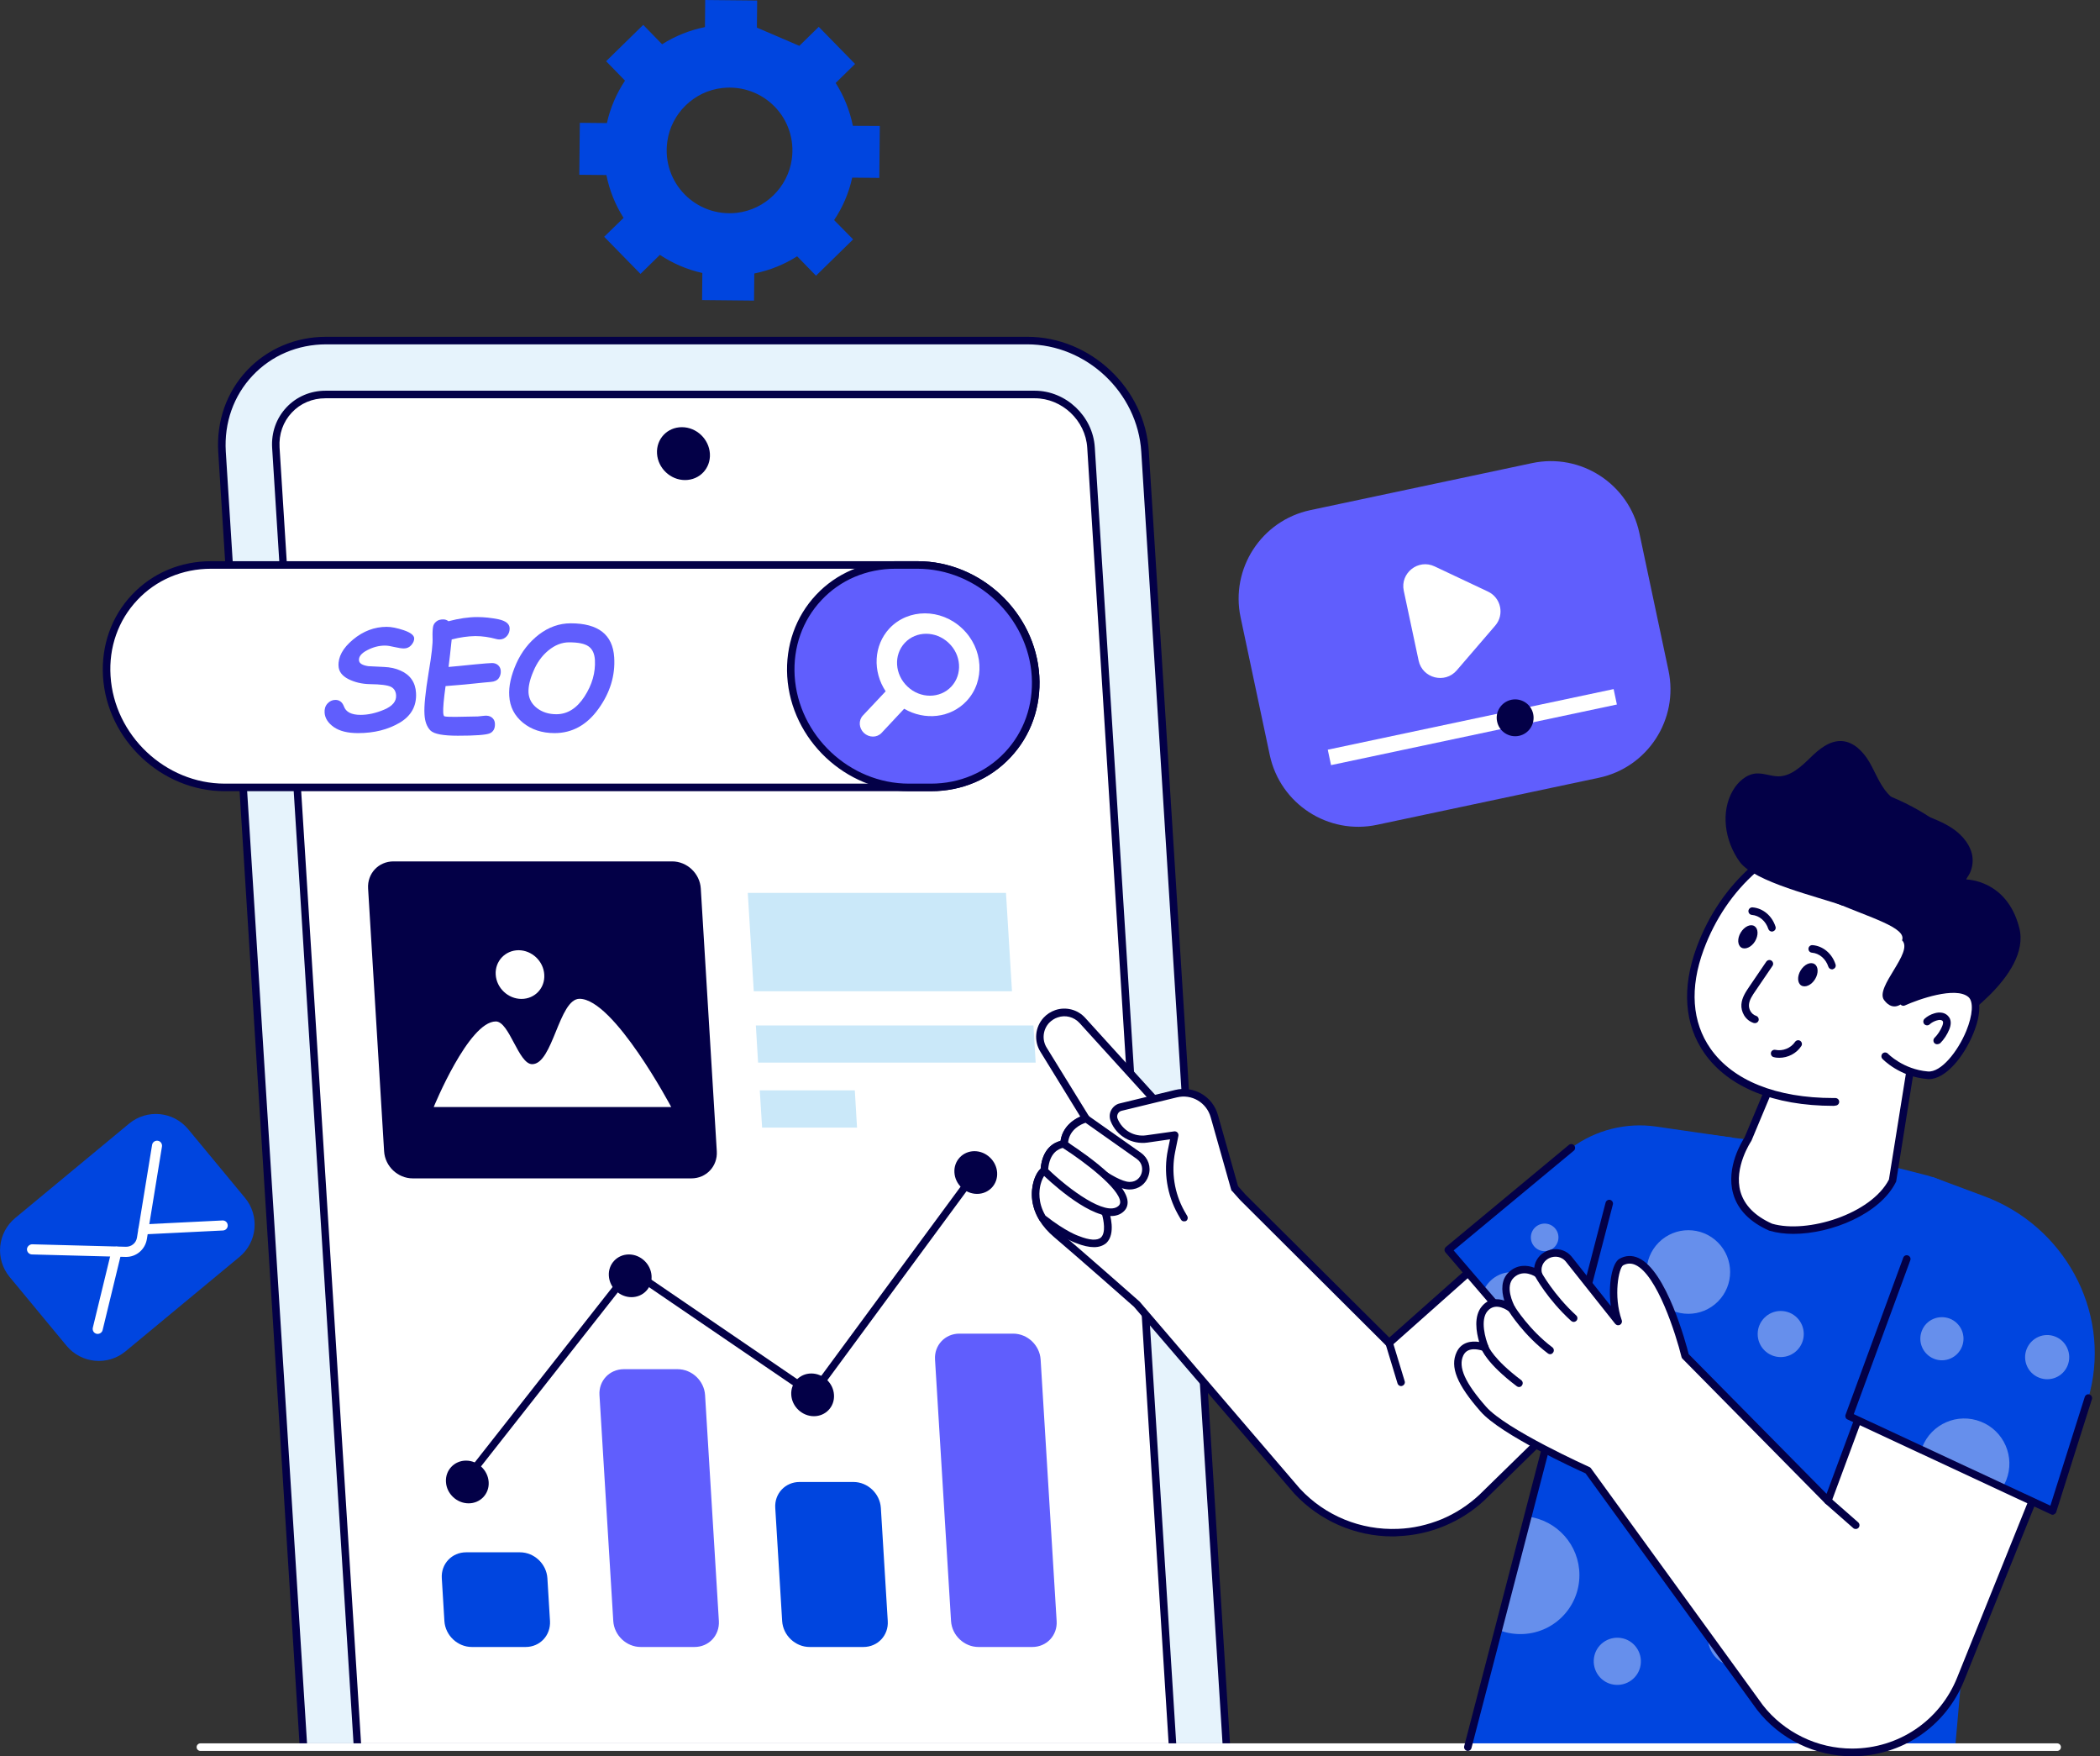 <svg width="299" height="250" viewBox="0 0 299 250" fill="none" xmlns="http://www.w3.org/2000/svg">
<rect x="0" y="0" width="299" height="250" fill="#333333" stroke="none"/>
<g clip-path="url(#clip0_34_7980)">
<path d="M227.642 110.716L196.07 117.408C189.118 118.891 182.277 114.442 180.793 107.49L176.641 87.894C175.158 80.942 179.607 74.101 186.559 72.618L218.131 65.925C225.083 64.442 231.924 68.891 233.407 75.844L237.56 95.439C239.043 102.41 234.594 109.251 227.642 110.716Z" fill="#605EFD"/>
<path d="M212.885 89.062L207.416 95.421C205.729 97.386 202.521 96.552 201.984 94.03L199.87 84.094C199.333 81.572 201.928 79.514 204.264 80.627L211.846 84.205C213.719 85.076 214.238 87.505 212.885 89.062Z" fill="white"/>
<path d="M229.749 98.091L189.049 106.719L189.515 108.914L230.214 100.286L229.749 98.091Z" fill="white"/>
<path d="M213.163 102.725C213.459 104.134 214.85 105.043 216.277 104.746C217.686 104.449 218.595 103.059 218.298 101.631C218.001 100.222 216.611 99.314 215.184 99.611C213.756 99.926 212.848 101.316 213.163 102.725Z" fill="#030047"/>
<path d="M34.093 178.921L17.872 192.362C15.332 194.457 11.587 194.105 9.473 191.565L1.372 181.776C-0.723 179.236 -0.371 175.491 2.169 173.378L18.391 159.937C20.931 157.842 24.676 158.194 26.789 160.734L34.891 170.523C36.986 173.063 36.633 176.826 34.093 178.921Z" fill="#0045DF"/>
<path d="M17.964 178.921C17.946 178.921 17.909 178.921 17.89 178.921L4.542 178.569C4.153 178.55 3.838 178.235 3.838 177.827C3.856 177.438 4.208 177.123 4.579 177.123L17.927 177.475C18.706 177.494 19.392 176.937 19.503 176.159L21.654 162.977C21.709 162.588 22.08 162.329 22.469 162.384C22.859 162.44 23.118 162.811 23.063 163.2L20.912 176.381C20.671 177.864 19.41 178.921 17.964 178.921Z" fill="white"/>
<path d="M20.412 175.714C20.041 175.714 19.726 175.417 19.707 175.028C19.689 174.638 19.985 174.305 20.393 174.286L31.683 173.73C32.073 173.712 32.406 174.008 32.425 174.416C32.443 174.805 32.147 175.139 31.739 175.158L20.449 175.714C20.449 175.714 20.43 175.714 20.412 175.714Z" fill="white"/>
<path d="M13.904 189.878C13.849 189.878 13.793 189.878 13.738 189.859C13.348 189.766 13.126 189.377 13.218 188.988L15.888 177.994C15.981 177.605 16.37 177.382 16.759 177.475C17.149 177.568 17.371 177.957 17.278 178.346L14.609 189.34C14.535 189.655 14.238 189.878 13.904 189.878Z" fill="white"/>
<path d="M174.638 248.702H43.215L31.628 64.275C31.09 55.543 37.746 48.48 46.459 48.48H146.274C155.006 48.48 162.514 55.562 163.052 64.275L174.638 248.702Z" fill="#E6F3FC"/>
<path d="M174.638 249.24H43.215C42.937 249.24 42.696 249.017 42.677 248.739L31.072 64.312C30.812 59.937 32.258 55.821 35.169 52.725C38.079 49.648 42.084 47.942 46.441 47.942H146.274C155.265 47.942 163.033 55.265 163.571 64.257L175.158 248.684C175.176 248.832 175.12 248.98 175.009 249.092C174.935 249.184 174.787 249.24 174.638 249.24ZM43.715 248.165H174.064L162.495 64.312C161.976 55.877 154.69 49.017 146.255 49.017H46.459C42.399 49.017 38.673 50.593 35.966 53.467C33.259 56.34 31.906 60.178 32.147 64.257L43.715 248.165Z" fill="#030047"/>
<path d="M50.89 248.702L39.266 63.7C39.006 59.529 42.176 56.155 46.348 56.155H147.312C151.483 56.155 155.061 59.529 155.321 63.7L166.945 248.702H50.89Z" fill="white"/>
<path d="M166.963 249.24H50.908C50.63 249.24 50.389 249.018 50.371 248.739L38.747 63.738C38.617 61.569 39.34 59.529 40.786 57.99C42.232 56.452 44.216 55.617 46.366 55.617H147.33C151.761 55.617 155.599 59.233 155.877 63.663L167.501 248.665C167.519 248.814 167.464 248.962 167.353 249.073C167.241 249.184 167.112 249.24 166.963 249.24ZM51.409 248.165H166.389L154.802 63.738C154.561 59.844 151.205 56.693 147.33 56.693H46.348C44.475 56.693 42.77 57.416 41.546 58.732C40.304 60.048 39.692 61.809 39.803 63.682L51.409 248.165Z" fill="#030047"/>
<path d="M101.075 64.572C101.205 66.648 99.629 68.335 97.534 68.335C95.458 68.335 93.678 66.648 93.548 64.572C93.419 62.495 94.994 60.808 97.089 60.808C99.166 60.808 100.945 62.495 101.075 64.572Z" fill="#030047"/>
<path d="M147.442 96.255C147.701 100.63 146.181 104.579 143.493 107.453C140.805 110.326 136.948 112.087 132.573 112.087H31.998C23.248 112.087 15.74 105.005 15.202 96.255C14.943 91.88 16.463 87.912 19.151 85.057C21.839 82.184 25.695 80.423 30.07 80.423H130.645C139.377 80.423 146.904 87.505 147.442 96.255Z" fill="white"/>
<path d="M132.573 112.625H31.998C22.988 112.625 15.221 105.302 14.664 96.292C14.405 91.917 15.851 87.783 18.762 84.687C21.672 81.591 25.677 79.885 30.07 79.885H130.645C139.655 79.885 147.442 87.208 147.979 96.218C148.239 100.593 146.793 104.709 143.882 107.805C140.971 110.919 136.948 112.625 132.573 112.625ZM30.052 80.96C25.973 80.96 22.228 82.555 19.54 85.428C16.834 88.302 15.48 92.139 15.74 96.218C16.259 104.672 23.545 111.55 31.998 111.55H132.573C136.652 111.55 140.397 109.955 143.103 107.082C145.81 104.208 147.164 100.371 146.923 96.292C146.403 87.838 139.099 80.96 130.645 80.96H30.052Z" fill="#030047"/>
<path d="M147.442 96.255C147.701 100.63 146.181 104.579 143.493 107.453C140.805 110.326 136.948 112.087 132.573 112.087H129.422C120.671 112.087 113.163 105.005 112.625 96.255C112.366 91.88 113.886 87.912 116.574 85.057C119.262 82.184 123.118 80.423 127.493 80.423H130.645C139.377 80.423 146.904 87.505 147.442 96.255Z" fill="#605EFD"/>
<path d="M132.573 112.625H129.422C120.412 112.625 112.644 105.302 112.087 96.292C111.828 91.917 113.274 87.783 116.185 84.687C119.095 81.591 123.1 79.885 127.493 79.885H130.645C139.655 79.885 147.442 87.208 147.979 96.218C148.239 100.593 146.793 104.709 143.882 107.805C140.971 110.919 136.948 112.625 132.573 112.625ZM127.475 80.96C123.396 80.96 119.651 82.555 116.963 85.428C114.257 88.302 112.903 92.139 113.144 96.218C113.663 104.672 120.949 111.55 129.403 111.55H132.555C136.633 111.55 140.378 109.955 143.085 107.082C145.792 104.208 147.145 100.371 146.904 96.292C146.385 87.838 139.08 80.96 130.627 80.96H127.475Z" fill="#030047"/>
<path d="M137.616 99.796C135.336 102.225 131.646 102.596 128.736 100.89L125.51 104.338C124.861 105.024 123.749 105.024 123.007 104.338C122.284 103.652 122.21 102.54 122.859 101.854L126.103 98.406C124.231 95.588 124.379 91.88 126.641 89.451C129.329 86.596 133.964 86.596 136.986 89.451C140.026 92.306 140.304 96.941 137.616 99.796Z" fill="white"/>
<path d="M135.447 97.738C133.834 99.463 131.034 99.463 129.218 97.738C127.382 96.014 127.215 93.233 128.828 91.509C130.441 89.785 133.241 89.785 135.057 91.509C136.893 93.215 137.06 96.014 135.447 97.738Z" fill="#605EFD"/>
<path d="M46.218 101.465C46.181 100.927 46.311 100.501 46.626 100.148C46.922 99.815 47.312 99.629 47.757 99.629C48.313 99.629 48.721 99.926 48.962 100.538C49.24 101.353 50.037 101.761 51.335 101.761C52.392 101.761 53.504 101.52 54.69 101.02C55.877 100.519 56.452 99.833 56.396 98.98C56.359 98.387 56.099 97.979 55.636 97.757C55.172 97.534 54.19 97.404 52.67 97.386C51.502 97.367 50.482 97.108 49.592 96.663C48.702 96.2 48.239 95.588 48.202 94.809C48.127 93.511 48.813 92.251 50.26 91.046C51.706 89.841 53.319 89.229 55.061 89.229C55.729 89.229 56.544 89.396 57.49 89.711C58.454 90.044 58.936 90.415 58.973 90.842C58.992 91.138 58.862 91.472 58.584 91.806C58.306 92.139 57.935 92.306 57.508 92.306C57.175 92.306 56.73 92.232 56.155 92.102C55.617 91.972 55.172 91.898 54.802 91.898C53.949 91.898 53.115 92.121 52.299 92.547C51.465 92.974 51.075 93.456 51.112 93.975C51.131 94.42 51.576 94.698 52.429 94.828L54.672 94.939C55.562 94.976 56.34 95.143 57.026 95.458C57.712 95.754 58.25 96.181 58.621 96.719C58.992 97.256 59.195 97.905 59.233 98.628C59.344 100.463 58.565 101.891 56.915 102.874C55.247 103.856 53.281 104.357 50.983 104.357C49.518 104.357 48.368 104.079 47.534 103.504C46.719 102.929 46.274 102.243 46.218 101.465Z" fill="#605EFD"/>
<path d="M64.312 91.027C64.145 92.621 63.997 93.938 63.867 94.939C64.664 94.865 65.944 94.754 67.686 94.568C68.928 94.457 69.707 94.383 70.059 94.383C70.412 94.383 70.708 94.494 70.931 94.698C71.153 94.902 71.283 95.18 71.301 95.514C71.32 95.903 71.227 96.237 71.005 96.552C70.782 96.848 70.412 97.034 69.874 97.071C69.336 97.108 68.521 97.201 67.408 97.312C66.296 97.423 64.98 97.553 63.441 97.664C63.181 99.537 63.07 100.797 63.107 101.465C63.126 101.687 63.163 101.854 63.218 101.928C63.274 102.002 63.663 102.039 64.405 102.039H65.165L68.039 101.984C68.131 101.984 68.428 101.947 68.928 101.891C69.355 101.835 69.726 101.91 70.004 102.113C70.282 102.317 70.449 102.614 70.467 102.985C70.504 103.689 70.263 104.153 69.726 104.394C69.188 104.616 67.668 104.728 65.183 104.728C63.089 104.728 61.791 104.487 61.29 103.986C60.79 103.485 60.493 102.725 60.438 101.669C60.363 100.538 60.567 98.554 61.031 95.718C61.457 93.233 61.643 91.565 61.587 90.731C61.568 90.026 61.605 89.525 61.661 89.21C61.717 88.914 61.884 88.654 62.125 88.469C62.366 88.265 62.699 88.172 63.107 88.172C63.404 88.172 63.645 88.265 63.849 88.432C65.332 88.042 66.704 87.838 67.946 87.838C68.947 87.838 69.948 87.95 70.968 88.153C71.987 88.376 72.525 88.784 72.562 89.396C72.581 89.841 72.451 90.23 72.173 90.545C71.876 90.879 71.524 91.027 71.116 91.027C70.968 91.027 70.838 91.009 70.69 90.972C69.67 90.693 68.669 90.545 67.668 90.545C66.648 90.564 65.517 90.712 64.312 91.027Z" fill="#605EFD"/>
<path d="M72.507 99.073C72.414 97.683 72.766 96.144 73.508 94.457C74.268 92.77 75.343 91.398 76.733 90.323C78.124 89.266 79.644 88.728 81.257 88.728C85.187 88.728 87.245 90.341 87.449 93.567C87.616 96.162 86.856 98.628 85.206 100.908C83.556 103.207 81.461 104.357 78.958 104.357C77.16 104.357 75.658 103.856 74.453 102.874C73.248 101.891 72.599 100.612 72.507 99.073ZM75.25 98.591C75.306 99.481 75.714 100.223 76.455 100.797C77.197 101.372 78.124 101.669 79.218 101.669C80.793 101.669 82.128 100.834 83.222 99.147C84.316 97.46 84.798 95.736 84.705 93.956C84.65 93.048 84.353 92.399 83.797 92.01C83.241 91.62 82.332 91.435 81.034 91.435C79.996 91.435 79.014 91.824 78.087 92.584C77.16 93.344 76.455 94.327 75.955 95.532C75.436 96.719 75.213 97.738 75.25 98.591Z" fill="#605EFD"/>
<path d="M74.842 234.446H67.186C65.146 234.446 63.404 232.796 63.274 230.756L62.903 224.657C62.773 222.618 64.331 220.968 66.37 220.968H74.027C76.066 220.968 77.809 222.618 77.938 224.657L78.309 230.756C78.42 232.796 76.882 234.446 74.842 234.446Z" fill="#0045DF"/>
<path d="M98.888 234.446H91.231C89.192 234.446 87.449 232.796 87.319 230.756L85.354 198.591C85.224 196.552 86.782 194.902 88.821 194.902H96.478C98.517 194.902 100.26 196.552 100.389 198.591L102.354 230.756C102.466 232.796 100.927 234.446 98.888 234.446Z" fill="#605EFD"/>
<path d="M122.933 234.446H115.276C113.237 234.446 111.494 232.796 111.364 230.756L110.382 214.646C110.252 212.607 111.809 210.957 113.849 210.957H121.505C123.545 210.957 125.287 212.607 125.417 214.646L126.4 230.756C126.529 232.796 124.972 234.446 122.933 234.446Z" fill="#0045DF"/>
<path d="M146.978 234.446H139.321C137.282 234.446 135.539 232.796 135.41 230.756L133.129 193.53C133 191.491 134.557 189.841 136.596 189.841H144.253C146.292 189.841 148.035 191.491 148.165 193.53L150.445 230.756C150.575 232.796 149.017 234.446 146.978 234.446Z" fill="#605EFD"/>
<path d="M66.092 211.494C65.981 211.494 65.851 211.457 65.758 211.383C65.517 211.198 65.48 210.864 65.666 210.623L89.377 180.46C89.544 180.237 89.859 180.182 90.1 180.348L115.554 197.72L138.487 166.592C138.654 166.351 139.006 166.296 139.229 166.481C139.47 166.648 139.525 167 139.34 167.223L116.11 198.758C115.944 198.98 115.61 199.054 115.369 198.888L89.896 181.516L66.481 211.29C66.407 211.42 66.259 211.494 66.092 211.494Z" fill="#030047"/>
<path d="M141.973 166.908C142.084 168.595 140.786 169.948 139.118 169.948C137.43 169.948 135.984 168.576 135.892 166.908C135.78 165.239 137.078 163.867 138.747 163.867C140.415 163.867 141.861 165.239 141.973 166.908Z" fill="#030047"/>
<path d="M118.743 198.554C118.854 200.241 117.557 201.594 115.888 201.594C114.201 201.594 112.755 200.222 112.662 198.554C112.551 196.885 113.849 195.513 115.517 195.513C117.204 195.513 118.65 196.885 118.743 198.554Z" fill="#030047"/>
<path d="M92.77 181.609C92.881 183.296 91.583 184.65 89.915 184.65C88.228 184.65 86.782 183.278 86.689 181.609C86.578 179.941 87.875 178.569 89.544 178.569C91.212 178.569 92.659 179.922 92.77 181.609Z" fill="#030047"/>
<path d="M69.577 210.957C69.689 212.644 68.391 213.997 66.722 213.997C65.035 213.997 63.589 212.625 63.496 210.957C63.385 209.288 64.683 207.916 66.352 207.916C68.02 207.916 69.466 209.27 69.577 210.957Z" fill="#030047"/>
<path d="M98.443 167.742H58.769C56.637 167.742 54.82 166.018 54.69 163.886L52.41 126.474C52.28 124.342 53.893 122.618 56.025 122.618H95.699C97.831 122.618 99.648 124.342 99.778 126.474L102.058 163.886C102.188 166.018 100.556 167.742 98.443 167.742Z" fill="#030047"/>
<path d="M95.569 157.583H61.754C61.754 157.583 66.722 145.402 70.597 145.402C72.525 145.402 73.823 151.483 75.769 151.483C78.736 151.483 79.57 142.177 82.518 142.177C87.412 142.195 95.569 157.583 95.569 157.583Z" fill="white"/>
<path d="M70.578 138.728C70.69 140.638 72.34 142.195 74.249 142.195C76.159 142.195 77.623 140.638 77.493 138.728C77.382 136.819 75.732 135.261 73.823 135.261C71.932 135.28 70.467 136.819 70.578 138.728Z" fill="white"/>
<path d="M144.086 141.101H107.323L106.47 127.104H143.233L144.086 141.101Z" fill="#CAE8F9"/>
<path d="M147.46 151.261H107.935L107.62 145.977H147.145L147.46 151.261Z" fill="#CAE8F9"/>
<path d="M122.024 160.512H108.509L108.176 155.209H121.709L122.024 160.512Z" fill="#CAE8F9"/>
<path d="M148.443 173.415C148.906 174.194 149.574 174.972 150.482 175.733C153.745 178.476 161.846 185.651 161.846 185.651L184.668 212.255C188.376 216.241 193.623 218.391 199.054 218.169C201.279 218.076 203.448 217.594 205.469 216.741C207.49 215.888 209.362 214.683 210.994 213.182L229.644 194.939L211.216 179.236L197.775 191.176L176.919 170.412L175.769 169.114L154.097 145.273C153.133 144.216 151.669 143.882 150.408 144.327C149.87 144.513 149.388 144.809 148.98 145.254C147.924 146.404 147.757 148.109 148.572 149.444L154.635 159.251C154.635 159.251 151.65 159.956 151.502 162.866C151.502 162.866 151.483 162.866 151.427 162.866C151.001 162.903 148.851 163.293 148.684 166.667C148.016 166.889 146.403 170.041 148.443 173.415Z" fill="white"/>
<path d="M198.294 218.706C192.974 218.706 187.912 216.5 184.279 212.607L161.457 186.022C160.938 185.558 153.244 178.773 150.13 176.14C149.221 175.38 148.498 174.546 147.979 173.693C146.385 171.042 146.96 168.688 147.275 167.816C147.367 167.538 147.683 166.759 148.165 166.37C148.424 163.404 150.148 162.607 151.001 162.403C151.279 160.512 152.707 159.437 153.819 158.955L148.128 149.704C147.182 148.183 147.367 146.2 148.591 144.865C149.054 144.364 149.611 144.012 150.241 143.79C151.743 143.27 153.43 143.697 154.505 144.883L176.177 168.743L177.327 170.041L197.812 190.397L210.882 178.791C211.086 178.606 211.383 178.606 211.587 178.791L230.015 194.494C230.126 194.587 230.2 194.735 230.2 194.883C230.2 195.032 230.145 195.18 230.033 195.291L211.383 213.534C209.696 215.11 207.786 216.333 205.691 217.204C203.578 218.094 201.353 218.576 199.092 218.669C198.813 218.706 198.554 218.706 198.294 218.706ZM148.906 173.137C149.37 173.897 150.019 174.639 150.834 175.325C154.06 178.05 162.143 185.169 162.217 185.243C162.236 185.262 162.254 185.28 162.273 185.299L185.076 211.902C188.654 215.758 193.734 217.853 199.036 217.631C201.168 217.557 203.263 217.075 205.265 216.259C207.249 215.425 209.047 214.257 210.623 212.792L228.847 194.976L211.216 179.959L198.128 191.583C197.924 191.769 197.59 191.769 197.386 191.565L176.548 170.801L175.38 169.485L153.708 145.625C152.911 144.754 151.687 144.438 150.593 144.828C150.13 144.976 149.722 145.254 149.37 145.606C148.48 146.57 148.331 148.035 149.036 149.147L155.098 158.973C155.191 159.121 155.209 159.307 155.135 159.455C155.061 159.622 154.931 159.733 154.765 159.77C154.653 159.789 152.169 160.419 152.039 162.885C152.021 163.163 151.798 163.404 151.502 163.404C151.131 163.441 149.37 163.775 149.221 166.704C149.203 166.926 149.073 167.112 148.851 167.186C148.758 167.242 148.369 167.742 148.128 168.669C147.924 169.503 147.738 171.209 148.906 173.137Z" fill="#030047"/>
<path d="M157.36 172.581C157.36 172.581 159.492 178.847 153.411 176.455C153.411 176.455 151.557 175.862 148.443 173.415C146.403 170.041 148.016 166.889 148.684 166.667L157.36 172.581Z" fill="white"/>
<path d="M155.766 177.531C155.061 177.531 154.208 177.345 153.226 176.956C153.189 176.937 151.279 176.326 148.128 173.841C148.072 173.804 148.035 173.749 147.998 173.693C146.385 171.042 146.978 168.706 147.293 167.816C147.423 167.482 147.868 166.389 148.535 166.166C148.702 166.11 148.869 166.129 149.017 166.24L157.694 172.154C157.786 172.228 157.861 172.321 157.898 172.432C158.009 172.747 158.917 175.603 157.527 176.937C157.063 177.327 156.489 177.531 155.766 177.531ZM148.851 173.044C151.78 175.343 153.559 175.936 153.578 175.936C155.154 176.567 156.248 176.622 156.767 176.14C157.471 175.454 157.138 173.693 156.915 172.914L148.721 167.316C148.554 167.538 148.313 167.983 148.146 168.65C147.942 169.503 147.757 171.172 148.851 173.044Z" fill="#030047"/>
<path d="M160.845 168.78C160.808 168.78 160.79 168.78 160.771 168.78C158.027 168.706 151.502 162.848 151.502 162.848C151.631 159.937 154.635 159.232 154.635 159.232L162.162 164.535C163.997 165.832 163.107 168.799 160.845 168.78Z" fill="white"/>
<path d="M160.864 169.318C160.845 169.318 160.845 169.318 160.827 169.318C160.79 169.318 160.716 169.318 160.697 169.318C157.898 169.244 151.835 163.867 151.149 163.256C151.038 163.144 150.964 162.996 150.964 162.829C151.094 160.197 153.337 158.992 154.505 158.713C154.653 158.676 154.82 158.713 154.931 158.806L162.458 164.108C163.496 164.85 163.923 166.111 163.534 167.334C163.163 168.539 162.106 169.318 160.864 169.318ZM152.076 162.625C154.004 164.331 158.788 168.187 160.79 168.243H160.864C161.809 168.243 162.347 167.612 162.532 167.019C162.718 166.426 162.662 165.554 161.865 164.98L154.561 159.826C153.93 160.03 152.28 160.753 152.076 162.625Z" fill="#030047"/>
<path d="M159.566 172.117C156.693 174.49 148.684 166.667 148.684 166.667C148.851 163.293 151.02 162.903 151.427 162.866C151.446 162.866 162.421 169.763 159.566 172.117Z" fill="white"/>
<path d="M158.213 173.1C154.616 173.1 149.036 167.761 148.313 167.056C148.202 166.945 148.146 166.796 148.146 166.648C148.35 162.736 151.075 162.366 151.372 162.347C151.483 162.329 151.613 162.366 151.706 162.421C152.595 162.977 160.345 167.927 160.549 171.023C160.586 171.635 160.363 172.154 159.881 172.544C159.436 172.914 158.862 173.1 158.213 173.1ZM149.24 166.444C152.225 169.318 157.434 173.174 159.214 171.691C159.418 171.524 159.511 171.32 159.492 171.06C159.362 169.188 154.486 165.425 151.316 163.404C150.779 163.534 149.444 164.034 149.24 166.444Z" fill="#030047"/>
<path d="M175.788 169.095L172.896 158.862C172.228 156.507 169.818 155.098 167.427 155.673L159.566 157.583C158.769 157.787 158.305 158.639 158.621 159.418C159.362 161.291 161.309 162.403 163.293 162.125L167.26 161.569L166.796 163.849C166.185 166.834 166.667 169.948 168.168 172.599L168.595 173.341" fill="white"/>
<path d="M168.595 173.86C168.409 173.86 168.224 173.767 168.131 173.582L167.705 172.84C166.166 170.078 165.647 166.834 166.277 163.719L166.592 162.18L163.385 162.644C161.142 162.959 158.973 161.717 158.139 159.603C157.935 159.084 157.953 158.51 158.213 158.028C158.472 157.546 158.917 157.175 159.455 157.064L167.316 155.154C169.985 154.505 172.673 156.081 173.415 158.732L176.307 168.966C176.381 169.244 176.214 169.54 175.936 169.633C175.658 169.707 175.361 169.54 175.269 169.262L172.377 159.029C171.783 156.934 169.67 155.692 167.557 156.211L159.696 158.12C159.455 158.176 159.27 158.324 159.158 158.547C159.047 158.769 159.029 159.01 159.121 159.233C159.789 160.883 161.457 161.865 163.218 161.606L167.186 161.049C167.353 161.031 167.538 161.087 167.649 161.216C167.76 161.346 167.816 161.513 167.779 161.698L167.316 163.979C166.741 166.834 167.204 169.818 168.613 172.358L169.04 173.1C169.188 173.359 169.095 173.693 168.836 173.823C168.762 173.823 168.687 173.86 168.595 173.86Z" fill="#030047"/>
<path d="M206.211 177.92L211.216 183.76L216.37 189.766L226.974 202.095L246.681 161.939L235.78 160.363C231.535 159.752 227.197 160.845 223.749 163.385L206.211 177.92Z" fill="#0045DF"/>
<g opacity="0.4">
<path d="M211.216 183.76L216.37 189.767C218.28 189.285 219.689 187.542 219.689 185.503C219.689 183.055 217.705 181.09 215.276 181.09C213.459 181.072 211.902 182.184 211.216 183.76Z" fill="white"/>
</g>
<path d="M226.974 202.633C226.826 202.633 226.678 202.559 226.567 202.447L205.803 178.272C205.71 178.161 205.654 178.013 205.673 177.883C205.691 177.735 205.747 177.605 205.858 177.512L223.378 162.977C223.6 162.792 223.934 162.811 224.138 163.052C224.323 163.274 224.305 163.626 224.064 163.812L206.971 177.994L226.845 201.131L236.522 181.387C236.652 181.127 236.967 181.016 237.245 181.146C237.505 181.276 237.616 181.591 237.486 181.869L227.438 202.336C227.364 202.503 227.197 202.614 227.03 202.633C227.011 202.633 226.993 202.633 226.974 202.633Z" fill="#030047"/>
<path d="M199.499 197.312C199.277 197.312 199.054 197.164 198.98 196.923L197.275 191.305C197.182 191.027 197.349 190.731 197.627 190.638C197.905 190.545 198.202 190.712 198.294 190.99L200 196.607C200.093 196.885 199.926 197.182 199.648 197.275C199.592 197.293 199.536 197.312 199.499 197.312Z" fill="#030047"/>
<path d="M208.991 248.702H278.383L284.316 181.646C284.909 174.861 280.423 168.687 273.786 167.167C273.786 167.167 260.882 163.793 256.489 163.218C253.059 162.773 242.658 161.42 242.658 161.42C236.411 161.235 230.831 165.313 229.125 171.32L217.519 215.907L213.33 231.999L208.991 248.702Z" fill="#0045DF"/>
<path d="M292.9 249.24H28.532C28.235 249.24 27.994 248.999 27.994 248.702C27.994 248.406 28.235 248.165 28.532 248.165H292.9C293.196 248.165 293.437 248.406 293.437 248.702C293.437 248.999 293.196 249.24 292.9 249.24Z" fill="white"/>
<g opacity="0.4">
<path d="M213.33 231.998C214.312 232.406 215.369 232.61 216.481 232.61C221.116 232.61 224.879 228.865 224.879 224.212C224.879 219.929 221.672 216.388 217.519 215.888L213.33 231.998Z" fill="white"/>
</g>
<g opacity="0.4">
<path d="M250.26 189.896C250.26 191.713 251.724 193.178 253.541 193.178C255.358 193.178 256.822 191.713 256.822 189.896C256.822 188.079 255.358 186.615 253.541 186.615C251.724 186.615 250.26 188.098 250.26 189.896Z" fill="white"/>
</g>
<g opacity="0.4">
<path d="M244.595 185.276C246.919 182.952 246.919 179.184 244.595 176.86C242.271 174.536 238.503 174.536 236.179 176.86C233.855 179.184 233.855 182.952 236.179 185.276C238.503 187.6 242.271 187.6 244.595 185.276Z" fill="white"/>
</g>
<g opacity="0.4">
<path d="M237.023 211.235C237.023 212.848 238.32 214.145 239.933 214.145C241.546 214.145 242.844 212.848 242.844 211.235C242.844 209.622 241.546 208.324 239.933 208.324C238.339 208.324 237.023 209.622 237.023 211.235Z" fill="white"/>
</g>
<g opacity="0.4">
<path d="M234.353 201.057C235.838 201.057 237.041 199.853 237.041 198.369C237.041 196.884 235.838 195.68 234.353 195.68C232.868 195.68 231.665 196.884 231.665 198.369C231.665 199.853 232.868 201.057 234.353 201.057Z" fill="white"/>
</g>
<g opacity="0.4">
<path d="M250.172 236.025C251.773 234.425 251.773 231.831 250.172 230.231C248.572 228.631 245.978 228.631 244.378 230.231C242.778 231.831 242.778 234.425 244.378 236.026C245.978 237.626 248.572 237.626 250.172 236.025Z" fill="white"/>
</g>
<g opacity="0.4">
<path d="M233.593 237.004C233.315 238.84 231.591 240.082 229.755 239.804C227.92 239.526 226.678 237.801 226.956 235.966C227.234 234.131 228.958 232.888 230.793 233.167C232.61 233.445 233.871 235.169 233.593 237.004Z" fill="white"/>
</g>
<g opacity="0.4">
<path d="M261.661 226.585C262.552 226.585 263.274 225.863 263.274 224.972C263.274 224.081 262.552 223.359 261.661 223.359C260.77 223.359 260.048 224.081 260.048 224.972C260.048 225.863 260.77 226.585 261.661 226.585Z" fill="white"/>
</g>
<path d="M208.991 249.24C208.954 249.24 208.899 249.24 208.862 249.221C208.584 249.147 208.398 248.851 208.472 248.572L228.606 171.19C228.68 170.912 228.977 170.727 229.255 170.801C229.533 170.875 229.718 171.172 229.644 171.45L209.511 248.832C209.455 249.073 209.232 249.24 208.991 249.24Z" fill="#030047"/>
<path d="M252.132 174.694C257.527 176.288 266.871 173.248 269.466 168.076L272.469 149.258L254.876 147.831L248.869 162.18C248.869 162.18 243.085 170.671 252.132 174.694Z" fill="white"/>
<path d="M255.321 175.64C254.116 175.64 252.966 175.491 251.965 175.195C251.947 175.195 251.928 175.176 251.891 175.176C249.129 173.952 247.405 172.173 246.774 169.929C245.699 166.166 248.072 162.403 248.387 161.921L254.375 147.608C254.468 147.386 254.672 147.256 254.913 147.275L272.507 148.702C272.655 148.721 272.785 148.795 272.877 148.906C272.97 149.017 273.007 149.166 272.989 149.314L269.985 168.131C269.985 168.187 269.967 168.242 269.93 168.28C267.686 172.785 260.79 175.64 255.321 175.64ZM252.317 174.193C257.323 175.64 266.407 172.822 268.947 167.909L271.858 149.74L255.228 148.387L249.37 162.384C249.351 162.421 249.333 162.458 249.314 162.477C249.296 162.514 246.83 166.185 247.812 169.651C248.369 171.561 249.87 173.1 252.317 174.193Z" fill="#030047"/>
<path d="M271.895 151.39C279.329 143.771 281.127 132.703 281.127 132.703L262.477 117.39C261.902 117.649 247.775 119.633 242.065 135.02C237.393 147.645 245.458 156.971 261.309 156.859" fill="white"/>
<path d="M261.031 157.416C252.577 157.416 246.07 154.765 242.677 149.926C239.822 145.847 239.433 140.638 241.565 134.854C244.994 125.603 252.225 119.262 261.921 117C262.106 116.963 262.217 116.926 262.291 116.908C262.477 116.815 262.681 116.852 262.829 116.982L281.479 132.295C281.628 132.425 281.702 132.61 281.665 132.796C281.591 133.259 279.755 144.123 272.284 151.761C272.08 151.965 271.746 151.984 271.524 151.761C271.32 151.557 271.301 151.224 271.505 151.001C278.05 144.29 280.182 134.724 280.534 132.907L262.347 117.983C262.291 118.002 262.236 118.02 262.162 118.02C252.818 120.208 245.866 126.307 242.566 135.206C240.564 140.638 240.897 145.495 243.548 149.277C246.737 153.819 252.929 156.303 261.031 156.303C261.123 156.303 261.235 156.303 261.327 156.303C261.624 156.303 261.865 156.544 261.865 156.841C261.865 157.138 261.624 157.379 261.327 157.379C261.216 157.416 261.123 157.416 261.031 157.416Z" fill="#030047"/>
<path d="M279.959 125.195C279.959 125.195 285.743 125.195 287.505 132.073C289.284 138.951 277.623 146.181 277.623 146.181L271.005 142.659C271.005 142.659 269.633 144.197 268.261 142.362C266.889 140.527 272.525 135.54 270.819 133.852C272.191 130.237 249.833 128.217 250.964 117.594C252.076 107.008 265.888 111.661 271.283 114.331C282.388 119.818 279.959 125.195 279.959 125.195Z" fill="#030047"/>
<path d="M258.046 135.094C259.325 135.187 260.419 136.133 260.864 137.467L258.046 135.094Z" fill="white"/>
<path d="M260.845 137.987C260.623 137.987 260.4 137.838 260.326 137.616C259.955 136.485 259.047 135.706 257.99 135.614C257.694 135.595 257.471 135.336 257.49 135.039C257.508 134.742 257.768 134.52 258.064 134.538C259.548 134.65 260.845 135.725 261.346 137.282C261.439 137.56 261.29 137.857 260.994 137.95C260.957 137.987 260.901 137.987 260.845 137.987Z" fill="#030047"/>
<path d="M249.889 133.982C249.388 134.816 248.498 135.224 247.942 134.89C247.386 134.557 247.33 133.593 247.849 132.74C248.369 131.887 249.24 131.479 249.796 131.831C250.352 132.184 250.389 133.129 249.889 133.982Z" fill="#030047"/>
<path d="M258.435 139.377C257.916 140.23 257.045 140.619 256.47 140.285C255.914 139.952 255.858 138.988 256.377 138.135C256.897 137.282 257.768 136.874 258.343 137.227C258.899 137.56 258.954 138.524 258.435 139.377Z" fill="#030047"/>
<path d="M249.499 129.7C250.779 129.792 251.872 130.738 252.317 132.073L249.499 129.7Z" fill="white"/>
<path d="M252.299 132.61C252.076 132.61 251.854 132.462 251.78 132.239C251.409 131.109 250.501 130.33 249.444 130.237C249.147 130.219 248.925 129.959 248.943 129.663C248.962 129.366 249.24 129.143 249.518 129.162C251.001 129.273 252.299 130.348 252.799 131.906C252.892 132.184 252.744 132.48 252.447 132.573C252.41 132.592 252.354 132.61 252.299 132.61Z" fill="#030047"/>
<path d="M271.005 142.659C271.005 142.659 278.087 139.433 280.59 141.528C283.092 143.623 278.217 153.393 274.435 153.078C270.653 152.744 268.391 150.371 268.391 150.371" fill="white"/>
<path d="M274.62 153.615C274.546 153.615 274.472 153.615 274.397 153.597C270.449 153.263 268.113 150.816 268.02 150.723C267.816 150.5 267.835 150.167 268.039 149.963C268.261 149.759 268.595 149.777 268.799 149.981C268.817 150 270.968 152.225 274.49 152.521C276.344 152.688 278.736 149.722 279.959 146.756C280.886 144.494 281.016 142.547 280.256 141.917C278.42 140.378 273.118 142.269 271.227 143.122C270.968 143.252 270.634 143.122 270.523 142.862C270.393 142.584 270.523 142.269 270.782 142.158C271.542 141.806 278.254 138.858 280.942 141.101C282.11 142.084 282.11 144.345 280.942 147.163C279.607 150.426 277.03 153.615 274.62 153.615Z" fill="#030047"/>
<path d="M275.806 148.647C275.677 148.647 275.528 148.591 275.436 148.498C275.232 148.294 275.232 147.942 275.436 147.738C275.899 147.275 276.27 146.7 276.529 146.088C276.659 145.755 276.696 145.514 276.622 145.384C276.567 145.291 276.455 145.217 276.307 145.198C276.14 145.161 275.955 145.198 275.714 145.273C275.361 145.384 275.009 145.569 274.731 145.829C274.509 146.014 274.175 145.996 273.971 145.773C273.786 145.551 273.804 145.217 274.027 145.013C274.416 144.661 274.898 144.401 275.399 144.253C275.806 144.123 276.159 144.105 276.492 144.16C276.956 144.234 277.345 144.512 277.568 144.883C277.809 145.328 277.809 145.847 277.549 146.515C277.252 147.256 276.789 147.961 276.233 148.517C276.066 148.61 275.936 148.647 275.806 148.647Z" fill="#030047"/>
<path d="M251.947 137.171C251.149 138.357 250.334 139.525 249.537 140.712C249.054 141.416 248.554 142.158 248.498 142.992C248.443 143.826 248.943 144.79 249.889 145.087" fill="white"/>
<path d="M249.87 145.643C249.815 145.643 249.759 145.643 249.703 145.625C248.443 145.217 247.868 143.975 247.942 142.974C248.016 141.973 248.591 141.157 249.073 140.434L251.483 136.893C251.65 136.652 251.984 136.578 252.225 136.745C252.466 136.911 252.54 137.245 252.373 137.486L249.963 141.027C249.518 141.676 249.054 142.343 249.017 143.048C248.98 143.623 249.314 144.364 250.037 144.605C250.315 144.698 250.463 144.994 250.389 145.273C250.315 145.495 250.111 145.643 249.87 145.643Z" fill="#030047"/>
<g opacity="0.4">
<path d="M221.895 176.14C221.895 177.234 221.005 178.105 219.93 178.105C218.836 178.105 217.964 177.215 217.964 176.14C217.964 175.046 218.854 174.175 219.93 174.175C221.023 174.175 221.895 175.065 221.895 176.14Z" fill="white"/>
</g>
<path d="M262.366 128.921C258.991 127.679 249.778 125.584 247.683 122.655C245.588 119.726 244.92 115.591 246.756 112.477C247.479 111.272 248.647 110.215 250.037 110.104C251.112 110.03 252.151 110.512 253.226 110.512C254.987 110.493 256.433 109.14 257.694 107.916C258.954 106.674 260.475 105.395 262.236 105.488C263.941 105.599 265.276 106.989 266.148 108.454C267 109.919 267.594 111.587 268.706 112.866C269.818 114.145 271.376 114.943 272.933 115.591C274.49 116.24 276.122 116.778 277.568 117.649C279.014 118.521 280.293 119.818 280.738 121.45C281.164 123.081 280.534 125.065 279.014 125.807" fill="#030047"/>
<g opacity="0.4">
<path d="M285.669 183.092C285.28 184.075 284.186 184.538 283.204 184.168C282.221 183.778 281.757 182.684 282.128 181.702C282.518 180.719 283.611 180.256 284.594 180.627C285.577 181.016 286.059 182.11 285.669 183.092Z" fill="white"/>
</g>
<g opacity="0.4">
<path d="M266.945 244.179C270.405 244.179 273.211 241.373 273.211 237.912C273.211 234.452 270.405 231.646 266.945 231.646C263.484 231.646 260.679 234.452 260.679 237.912C260.679 241.373 263.484 244.179 266.945 244.179Z" fill="white"/>
</g>
<g opacity="0.4">
<path d="M269.651 209.418C269.651 210.92 268.428 212.143 266.926 212.143C265.425 212.143 264.201 210.92 264.201 209.418C264.201 207.916 265.425 206.693 266.926 206.693C268.428 206.693 269.651 207.916 269.651 209.418Z" fill="white"/>
</g>
<path d="M215.703 194.605L215.573 194.976L215.462 194.809L215.703 194.605Z" fill="white"/>
<path d="M215.573 195.514C215.406 195.514 215.239 195.439 215.146 195.291L215.017 195.124C214.85 194.902 214.887 194.568 215.109 194.401L215.35 194.197C215.536 194.049 215.795 194.031 215.999 194.16C216.203 194.29 216.277 194.55 216.203 194.772L216.073 195.143C215.999 195.328 215.851 195.477 215.647 195.495C215.628 195.514 215.61 195.514 215.573 195.514Z" fill="#030047"/>
<path d="M292.473 206.007L279.162 239.025C276.622 245.328 270.504 249.462 263.7 249.462C261.142 249.462 258.639 248.869 256.396 247.775C254.153 246.682 252.151 245.087 250.575 243.066L226.085 209.325C226.085 209.325 214.164 204.005 211.198 200.612C208.231 197.219 206.934 194.716 207.861 192.733C208.788 190.749 211.42 191.843 211.42 191.843C211.42 191.843 209.826 188.098 211.402 186.3C212.903 184.576 215.054 186.207 215.221 186.355C215.109 186.151 213.459 183.148 215.146 181.535C216.889 179.867 219.003 181.405 219.003 181.405C219.003 181.35 218.984 181.313 218.984 181.276C218.521 178.68 221.95 177.29 223.489 179.44L230.404 188.154C229.144 184.538 229.922 180.2 230.849 179.7C235.984 176.919 239.952 193.066 239.952 193.066L260.271 213.663L265.573 199.37L292.473 206.007Z" fill="white"/>
<path d="M263.719 250C261.123 250 258.509 249.407 256.174 248.257C253.838 247.126 251.761 245.439 250.167 243.382L225.751 209.733C224.36 209.103 213.682 204.227 210.808 200.927C207.434 197.089 206.415 194.568 207.397 192.473C208.065 191.046 209.473 190.842 210.604 191.027C210.215 189.692 209.77 187.338 211.031 185.91C211.976 184.816 213.181 184.798 214.182 185.132C213.737 183.686 213.737 182.128 214.813 181.109C216.018 179.959 217.445 180.07 218.446 180.46C218.558 179.422 219.225 178.495 220.263 178.068C221.394 177.586 222.951 177.735 223.934 179.088L229.347 185.91C228.94 182.87 229.533 179.755 230.59 179.181C231.461 178.699 232.369 178.662 233.278 179.069C237.282 180.849 240.082 191.324 240.434 192.751L260.067 212.644L265.072 199.147C265.165 198.888 265.443 198.739 265.703 198.814L292.603 205.469C292.751 205.506 292.881 205.599 292.955 205.747C293.029 205.877 293.029 206.044 292.974 206.192L279.663 239.21C277.03 245.773 270.764 250 263.719 250ZM209.881 192.065C209.288 192.065 208.676 192.251 208.343 192.955C207.583 194.587 208.584 196.83 211.587 200.241C214.442 203.504 226.177 208.769 226.288 208.825C226.381 208.862 226.455 208.917 226.511 208.992L251.001 242.733C252.484 244.642 254.449 246.218 256.637 247.275C258.825 248.35 261.272 248.906 263.7 248.906C270.319 248.906 276.196 244.939 278.661 238.802L291.732 206.359L265.888 199.963L260.753 213.812C260.697 213.979 260.549 214.108 260.363 214.145C260.197 214.182 259.993 214.127 259.863 213.997L239.544 193.4C239.47 193.326 239.433 193.252 239.414 193.159C238.636 189.989 235.929 181.424 232.833 180.052C232.24 179.792 231.665 179.811 231.09 180.126C230.497 180.497 229.681 184.446 230.905 187.931C230.997 188.172 230.886 188.45 230.664 188.58C230.441 188.71 230.145 188.654 229.978 188.45L223.063 179.737C222.377 178.773 221.339 178.773 220.671 179.051C220.022 179.329 219.318 180.033 219.522 181.146C219.54 181.22 219.54 181.276 219.559 181.313C219.577 181.517 219.485 181.739 219.299 181.832C219.114 181.943 218.891 181.924 218.706 181.795C218.632 181.739 216.926 180.552 215.536 181.869C214.238 183.111 215.443 185.558 215.703 186.04C215.832 186.263 215.777 186.541 215.573 186.707C215.369 186.874 215.091 186.874 214.905 186.726C214.72 186.578 212.996 185.261 211.809 186.615C210.697 187.875 211.513 190.638 211.921 191.602C212.013 191.806 211.958 192.028 211.809 192.195C211.661 192.343 211.42 192.399 211.216 192.306C211.179 192.306 210.567 192.065 209.881 192.065Z" fill="#030047"/>
<path d="M219.003 181.405C219.003 181.405 220.745 184.613 224.045 187.634L219.003 181.405Z" fill="white"/>
<path d="M224.064 188.172C223.934 188.172 223.804 188.117 223.693 188.024C220.356 184.983 218.613 181.776 218.539 181.646C218.391 181.387 218.502 181.053 218.762 180.923C219.021 180.775 219.355 180.886 219.485 181.146C219.503 181.183 221.227 184.316 224.416 187.245C224.639 187.449 224.657 187.783 224.453 188.005C224.342 188.117 224.194 188.172 224.064 188.172Z" fill="#030047"/>
<path d="M215.258 186.337C215.258 186.337 217.353 189.711 220.708 192.232L215.258 186.337Z" fill="white"/>
<path d="M220.708 192.77C220.597 192.77 220.486 192.733 220.393 192.659C216.982 190.1 214.887 186.763 214.794 186.615C214.646 186.355 214.72 186.04 214.961 185.873C215.221 185.725 215.536 185.799 215.703 186.04C215.721 186.077 217.779 189.359 221.023 191.787C221.264 191.973 221.301 192.306 221.135 192.529C221.023 192.696 220.875 192.77 220.708 192.77Z" fill="#030047"/>
<path d="M211.42 191.843C211.42 191.843 212.05 193.715 216.277 196.904L211.42 191.843Z" fill="white"/>
<path d="M216.277 197.442C216.166 197.442 216.055 197.405 215.962 197.33C211.661 194.086 210.957 192.102 210.92 192.01C210.827 191.732 210.975 191.416 211.253 191.324C211.531 191.231 211.828 191.379 211.921 191.657C211.939 191.695 212.644 193.493 216.593 196.459C216.834 196.644 216.871 196.978 216.704 197.201C216.611 197.367 216.444 197.442 216.277 197.442Z" fill="#030047"/>
<path d="M263.274 201.576L273.563 206.359L285.113 211.735L292.269 215.072L297.349 199.018C297.423 198.739 297.497 198.461 297.571 198.165C300.482 186.467 293.826 174.472 282.518 170.282L275.158 167.538L263.274 201.576Z" fill="#0045DF"/>
<g opacity="0.4">
<path d="M273.693 205.988C273.637 206.118 273.6 206.248 273.563 206.377L285.113 211.754C285.317 211.42 285.502 211.068 285.651 210.697C286.948 207.397 285.336 203.671 282.036 202.373C278.717 201.057 274.991 202.688 273.693 205.988Z" fill="white"/>
</g>
<g opacity="0.4">
<path d="M273.637 189.433C273.007 191.009 273.786 192.788 275.361 193.419C276.937 194.049 278.717 193.27 279.347 191.694C279.978 190.119 279.199 188.339 277.623 187.709C276.029 187.097 274.249 187.857 273.637 189.433Z" fill="white"/>
</g>
<g opacity="0.4">
<path d="M294.401 194.346C293.771 195.959 291.936 196.756 290.323 196.107C288.71 195.477 287.913 193.641 288.561 192.028C289.21 190.415 291.027 189.618 292.64 190.267C294.234 190.897 295.032 192.733 294.401 194.346Z" fill="white"/>
</g>
<path d="M292.269 215.628C292.195 215.628 292.121 215.61 292.047 215.573L263.052 202.058C262.792 201.947 262.681 201.65 262.773 201.39L270.986 179.032C271.079 178.754 271.394 178.606 271.672 178.717C271.95 178.828 272.099 179.125 271.987 179.403L263.941 201.298L291.935 214.331L296.83 198.851C296.922 198.572 297.219 198.406 297.497 198.498C297.775 198.591 297.942 198.888 297.849 199.166L292.77 215.221C292.733 215.369 292.621 215.48 292.473 215.554C292.399 215.61 292.325 215.628 292.269 215.628Z" fill="#030047"/>
<path d="M264.219 217.649C264.09 217.649 263.96 217.612 263.867 217.52L259.918 214.053C259.696 213.849 259.677 213.515 259.863 213.293C260.067 213.07 260.4 213.052 260.623 213.237L264.572 216.704C264.794 216.908 264.813 217.241 264.627 217.464C264.516 217.594 264.368 217.649 264.219 217.649Z" fill="#030047"/>
<path d="M253.337 150.575C253.077 150.575 252.818 150.556 252.558 150.482C252.262 150.426 252.095 150.13 252.151 149.852C252.206 149.555 252.503 149.388 252.781 149.444C253.819 149.666 254.987 149.203 255.58 148.313C255.747 148.072 256.081 147.998 256.322 148.165C256.563 148.332 256.637 148.665 256.47 148.906C255.784 149.963 254.561 150.575 253.337 150.575Z" fill="#030047"/>
<path d="M107.768 3.93L107.805 0.074L100.408 0L100.371 3.856C98.165 4.301 96.107 5.135 94.271 6.303L91.583 3.541L86.3 8.713L88.988 11.476C87.783 13.293 86.893 15.332 86.411 17.52L82.555 17.482L82.481 24.88L86.337 24.917C86.782 27.123 87.616 29.181 88.784 31.016L86.022 33.704L91.194 38.988L93.956 36.281C95.773 37.486 97.812 38.376 100 38.858L99.963 42.714L107.36 42.788L107.397 38.932C109.603 38.487 111.661 37.653 113.496 36.485L116.185 39.247L121.468 34.075L118.762 31.331C119.967 29.533 120.856 27.494 121.339 25.287L125.195 25.324L125.269 17.927L121.431 17.909C120.986 15.703 120.152 13.645 118.984 11.809L121.746 9.103L116.574 3.819L113.812 6.526M104.931 30.293C99.073 30.96 94.197 25.992 95.013 20.152C95.551 16.166 98.814 12.977 102.818 12.532C108.676 11.865 113.552 16.834 112.736 22.673C112.18 26.641 108.936 29.829 104.931 30.293Z" fill="#0045DF"/>
</g>
<defs>
<clipPath id="clip0_34_7980">
<rect width="298.239" height="250" fill="white"/>
</clipPath>
</defs>
</svg>
